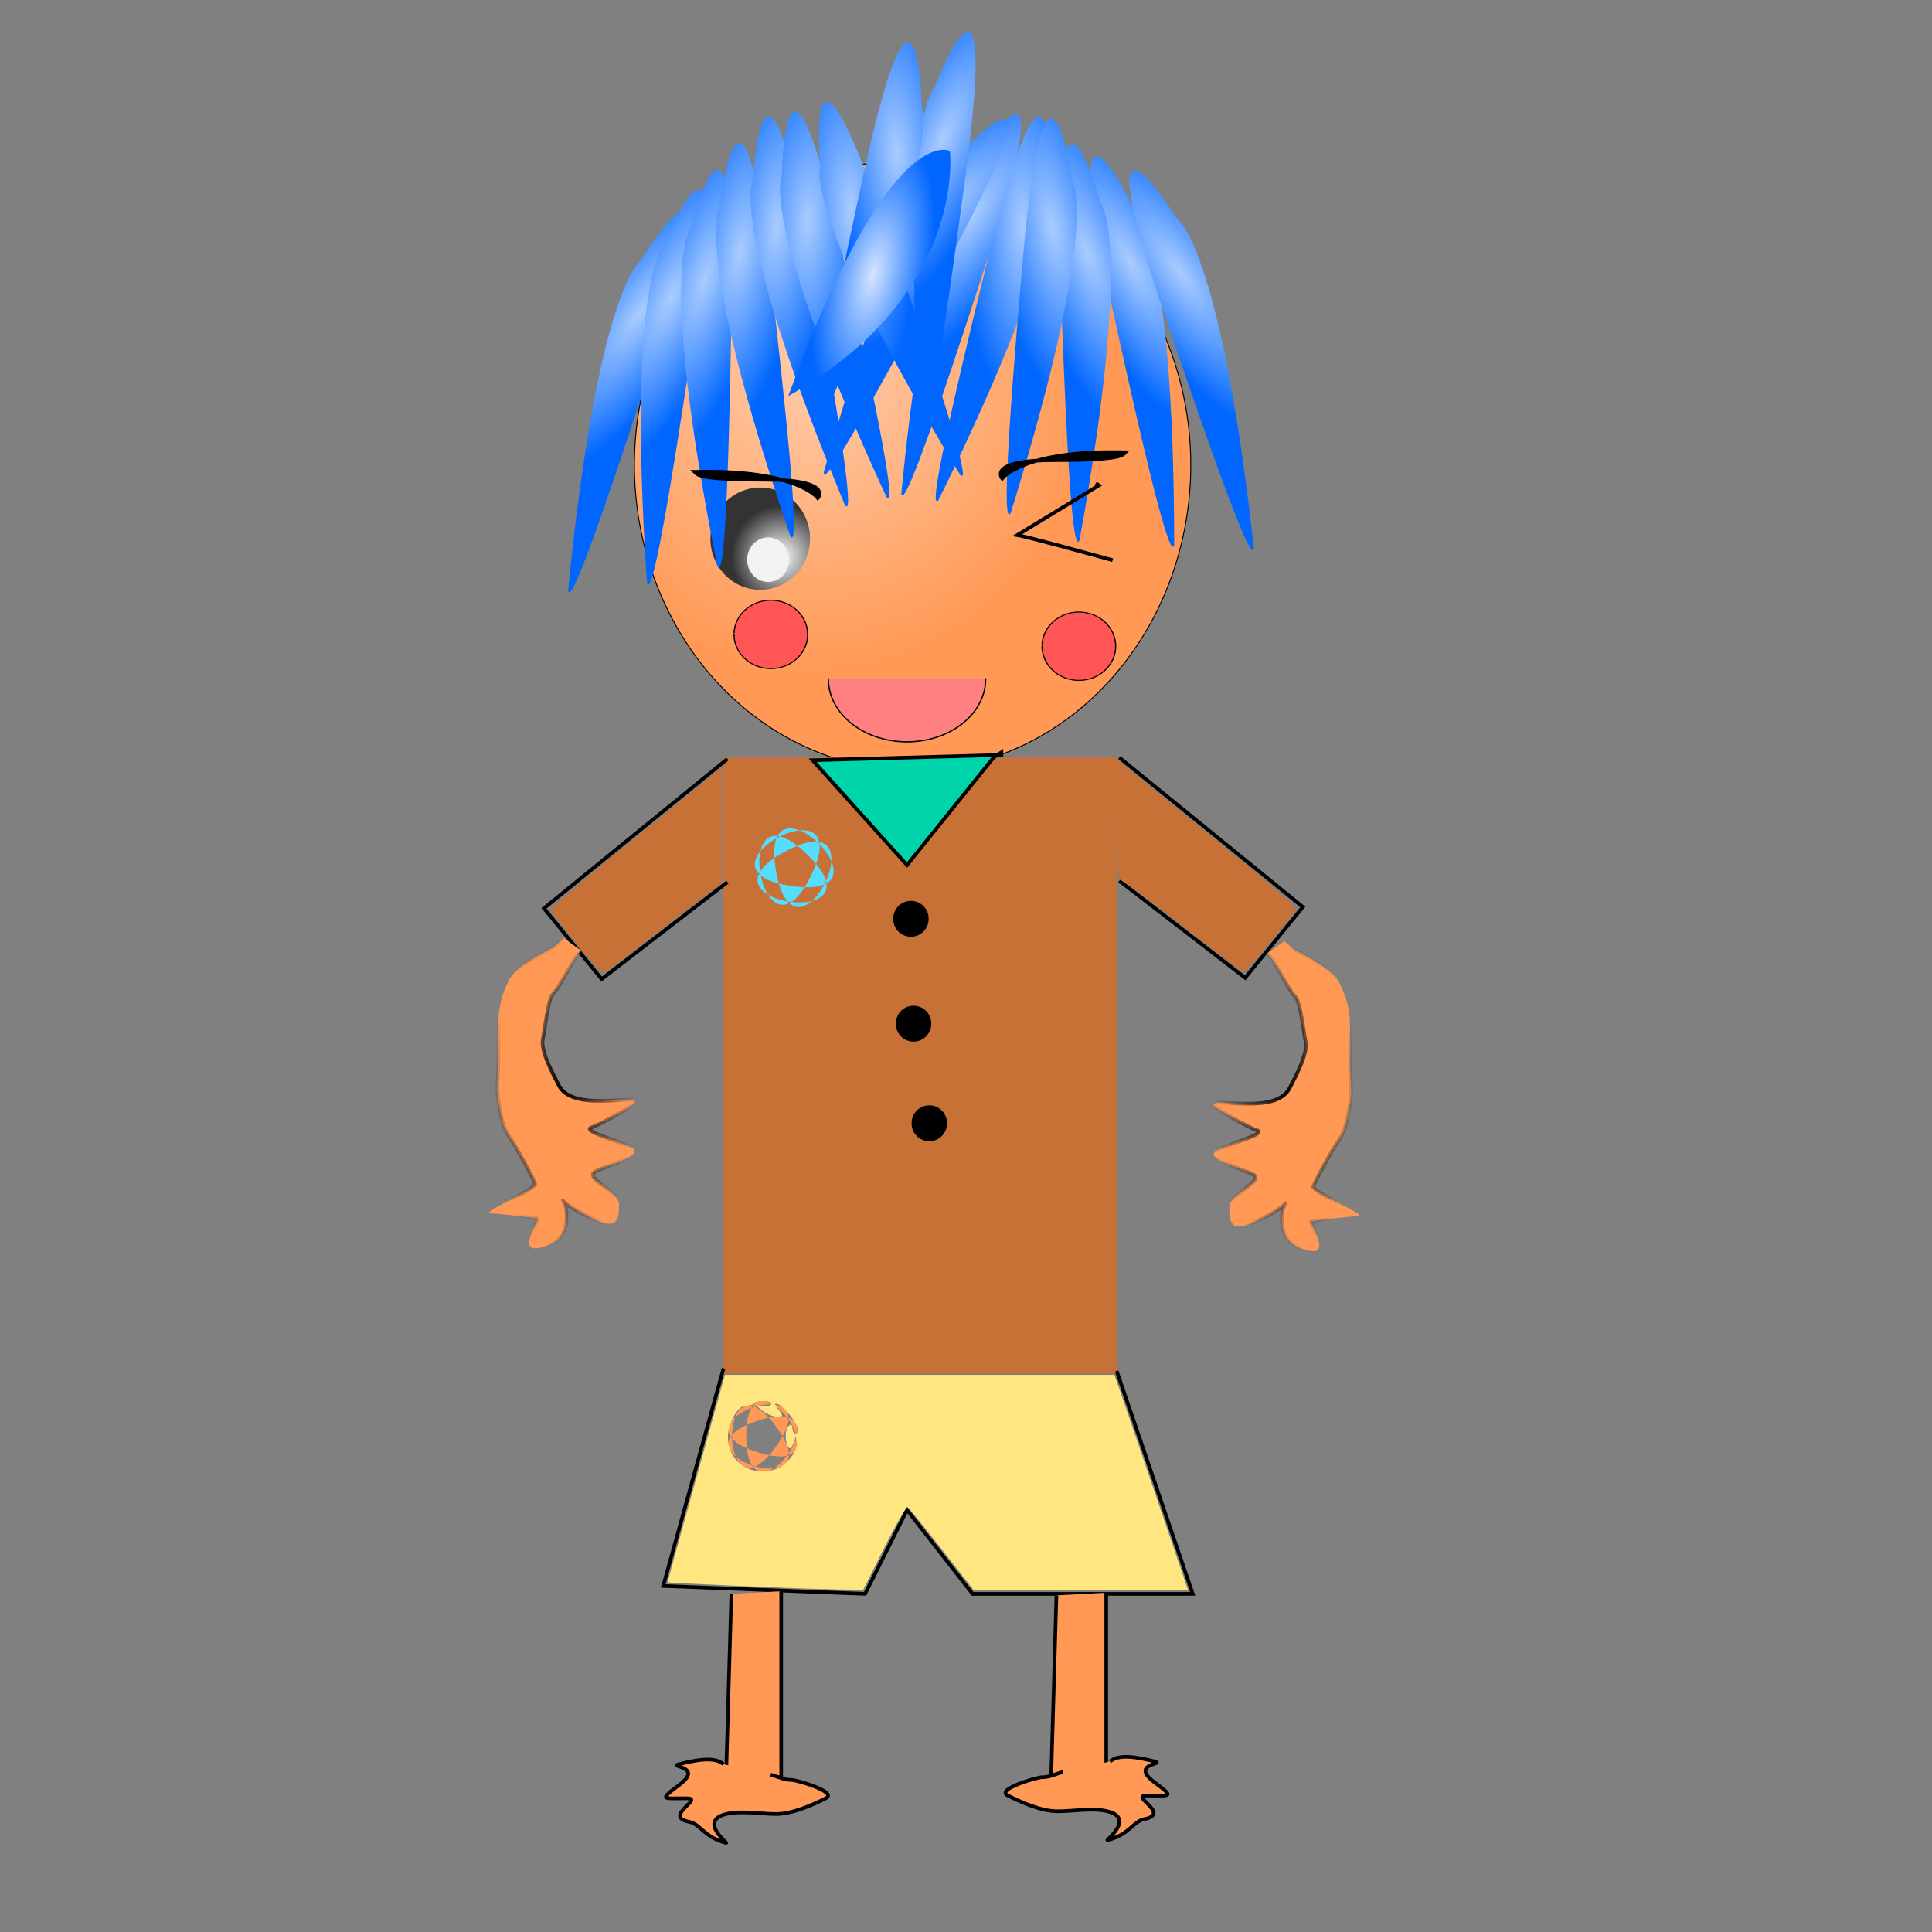 <?xml version="1.0" encoding="UTF-8"?>
<svg version="1.0" viewBox="0 0 531.5 531.5" xmlns="http://www.w3.org/2000/svg" xmlns:xlink="http://www.w3.org/1999/xlink">
<rect x="0" y="0" width="531.5" height="531.5" fill="#808080" stroke="none"/>
<defs>
<linearGradient id="b">
<stop offset="0"/>
<stop stop-opacity="0" offset="1"/>
</linearGradient>
<linearGradient id="a">
<stop stop-color="#acf" offset="0"/>
<stop stop-color="#06f" offset="1"/>
</linearGradient>
<radialGradient id="w" cx="222.12" cy="195.39" r="106.91" gradientTransform="matrix(1 0 0 1.03 0 -6.972)" gradientUnits="userSpaceOnUse">
<stop stop-color="#fca" offset="0"/>
<stop stop-color="#f95" offset="1"/>
</radialGradient>
<radialGradient id="s" cx="92.309" cy="281.48" r="13.702" gradientTransform="matrix(1 0 0 1.026 0 -7.281)" gradientUnits="userSpaceOnUse">
<stop stop-color="#fff" offset="0"/>
<stop stop-color="#333" offset="1"/>
</radialGradient>
<radialGradient id="r" cx="143.64" cy="354.5" r="17.473" gradientTransform="matrix(-.918 -.398 1.192 -2.75 -167.01 1205.3)" gradientUnits="userSpaceOnUse" xlink:href="#a"/>
<radialGradient id="q" cx="143.64" cy="354.5" r="17.473" gradientTransform="matrix(-.999 .054 -.161 -2.993 422.41 1150)" gradientUnits="userSpaceOnUse" xlink:href="#a"/>
<radialGradient id="p" cx="143.64" cy="354.5" r="17.473" gradientTransform="matrix(-.719 -.695 2.082 -2.156 -387.41 961.46)" gradientUnits="userSpaceOnUse" xlink:href="#a"/>
<radialGradient id="o" cx="143.64" cy="354.5" r="17.473" gradientTransform="matrix(.982 -.188 -.565 -2.944 336.51 1172.6)" gradientUnits="userSpaceOnUse" xlink:href="#a"/>
<radialGradient id="n" cx="143.64" cy="354.5" r="17.473" gradientTransform="matrix(-.998 -.058 .173 -2.992 291.87 1169)" gradientUnits="userSpaceOnUse" xlink:href="#a"/>
<radialGradient id="m" cx="143.64" cy="354.5" r="17.473" gradientTransform="matrix(-.995 -.097 .291 -2.983 241.27 1172.8)" gradientUnits="userSpaceOnUse" xlink:href="#a"/>
<radialGradient id="l" cx="143.64" cy="354.5" r="17.473" gradientTransform="matrix(-.987 -.162 .484 -2.958 161.48 1180.5)" gradientUnits="userSpaceOnUse" xlink:href="#a"/>
<radialGradient id="k" cx="143.64" cy="354.5" r="17.473" gradientTransform="matrix(.999 -.034 -.103 -2.996 162.24 1168.1)" gradientUnits="userSpaceOnUse" xlink:href="#a"/>
<radialGradient id="j" cx="143.64" cy="354.5" r="17.473" gradientTransform="matrix(-.832 -.555 1.665 -2.493 -215.34 1061.7)" gradientUnits="userSpaceOnUse" xlink:href="#a"/>
<radialGradient id="i" cx="143.64" cy="354.5" r="17.473" gradientTransform="matrix(-.957 -.289 .865 -2.87 12.485 1174.7)" gradientUnits="userSpaceOnUse" xlink:href="#a"/>
<radialGradient id="h" cx="143.64" cy="354.5" r="17.473" gradientTransform="matrix(-.912 -.411 1.232 -2.732 -133.37 1148.3)" gradientUnits="userSpaceOnUse" xlink:href="#a"/>
<radialGradient id="g" cx="143.64" cy="354.5" r="17.473" gradientTransform="matrix(-.831 -.556 1.667 -2.491 -307.79 1088)" gradientUnits="userSpaceOnUse" xlink:href="#a"/>
<radialGradient id="f" cx="143.64" cy="354.5" r="17.473" gradientTransform="matrix(.824 -.566 -1.696 -2.471 795.05 1070.9)" gradientUnits="userSpaceOnUse" xlink:href="#a"/>
<radialGradient id="e" cx="143.64" cy="354.5" r="17.473" gradientTransform="matrix(.952 -.306 -.917 -2.854 475.14 1164.2)" gradientUnits="userSpaceOnUse" xlink:href="#a"/>
<radialGradient id="d" cx="143.64" cy="354.5" r="17.473" gradientTransform="matrix(.882 -.471 -1.413 -2.643 672.92 1115.7)" gradientUnits="userSpaceOnUse" xlink:href="#a"/>
<radialGradient id="c" cx="143.64" cy="354.5" r="17.473" gradientTransform="matrix(.998 -.063 -.189 -2.991 34.739 1246.2)" gradientUnits="userSpaceOnUse" xlink:href="#a"/>
<linearGradient id="x" x1="-110.97" x2="-78.26" y1="248.19" y2="248.19" gradientUnits="userSpaceOnUse">
<stop stop-color="#59f" offset="0"/>
<stop stop-color="#59f" stop-opacity="0" offset="1"/>
</linearGradient>
<radialGradient id="v" cx="448.57" cy="205.2" r="15.136" gradientTransform="matrix(-.974 -.225 .564 -2.439 549.08 726.12)" gradientUnits="userSpaceOnUse">
<stop stop-color="#d5e5ff" offset="0"/>
<stop stop-color="#06f" offset="1"/>
</radialGradient>
<radialGradient id="u" cx="353.82" cy="301.55" r="20.531" gradientTransform="matrix(1 0 0 2.102 0 -332.2)" gradientUnits="userSpaceOnUse" xlink:href="#b"/>
<radialGradient id="t" cx="353.82" cy="301.55" r="20.531" gradientTransform="matrix(-1 0 0 2.102 508.5 -332.98)" gradientUnits="userSpaceOnUse" xlink:href="#b"/>
</defs>
<path d="m157.21-552.41c-59.853 59.86-79.325 51.2-60.574 62.74 18.754 11.54-2.885 61.3 27.404 17.31 30.29-43.99 26.68-68.51 30.29-43.99 3.6 24.52-17.31 113.94-14.42 116.11 2.88 2.16 151.44 11.53 151.44 11.53s-83.66-160.09-31.73-134.85c51.92 25.24 71.39 85.09 70.67 48.31-0.72-36.77 9.38-30.28-25.24-49.76-34.61-19.47-34.61-20.19-34.61-20.19h-0.73l-0.72-0.72" fill="none" stroke="#000" stroke-width="1px"/>
<path d="m-110.97 283.11c12.999-62.16 27.782-68.8 27.782-68.8s22.243-15.02-27.782 68.8z" fill="url(#x)" fill-rule="evenodd"/>
<g transform="translate(12.26 -49.039)">
<g transform="translate(123.32 -85.818)">
<g transform="translate(-123.32 95.914)">
<path transform="matrix(.717 0 0 .764 52.65 -8.615)" d="m366.35 229.69a106.73 109.98 0 1 1-213.46 0 106.73 109.98 0 1 1 213.46 0z" fill="url(#w)" stroke="#000" stroke-linecap="square" stroke-linejoin="round" stroke-width=".354"/>
<path transform="translate(107.45 -152.17)" d="m151.44 377.89a21.635 17.308 0 1 1-43.27 0" fill="#ff8080" stroke="#000" stroke-linecap="square" stroke-linejoin="round" stroke-width=".354"/>
<path transform="matrix(.936 0 0 .79 97.201 -75.087)" d="m98.813 364.66a10.817 11.899 0 1 1-0.014 0.61" fill="#f55" stroke="#000" stroke-linecap="square" stroke-linejoin="round" stroke-width=".354"/>
<path transform="matrix(.936 0 0 .79 181.94 -71.842)" d="m98.813 364.66a10.817 11.899 0 1 1-0.014 0.61" fill="#f55" stroke="#000" stroke-linecap="square" stroke-linejoin="round" stroke-width=".354"/>
<path d="m310.76 188.89c-0.04-84.2-10.91-92.294-10.91-92.294s-21.89-45.54-6.76 24.064c15.13 69.59 17.08 70.19 17.67 68.23z" fill="url(#d)" fill-rule="evenodd"/>
<path d="m284.72 187.55c15.04-82.85 5.79-92.76 5.79-92.76s-13.38-48.723-10.96 22.46c2.43 71.18 4.24 72.11 5.17 70.3z" fill="url(#e)" fill-rule="evenodd"/>
<path d="m332.69 189.74c-9.34-83.68-21.04-90.525-21.04-90.525s-26.79-42.842-4.06 24.655c22.72 67.51 24.73 67.88 25.1 65.87z" fill="url(#f)" fill-rule="evenodd"/>
<path d="m144.02 201.39c8.35-83.79 19.96-90.77 19.96-90.77s26.28-43.162 4.36 24.61c-21.92 67.76-23.92 68.16-24.32 66.16z" fill="url(#g)" fill-rule="evenodd"/>
<path d="m165.72 199.23c-5.62-84.02 4.68-92.82 4.68-92.82s18.79-46.911 8.37 23.55c-10.42 70.45-12.33 71.18-13.05 69.27z" fill="url(#h)" fill-rule="evenodd"/>
<path transform="translate(110.34 -89.424)" d="m72.855 275.84a13.702 14.063 0 1 1-0.018 0.73" fill="url(#s)"/>
<path d="m185.09 194.73c-16.54-82.57-7.48-92.64-7.48-92.64s12.5-48.961 11.37 22.25c-1.13 71.22-2.93 72.18-3.89 70.39z" fill="url(#i)" fill-rule="evenodd"/>
<path d="m235.69 174.71c8.27-83.8 19.87-90.791 19.87-90.791s26.24-43.181 4.38 24.601c-21.85 67.79-23.86 68.19-24.25 66.19z" fill="url(#j)" fill-rule="evenodd"/>
<path d="m245.93 176.52c37.1-75.59 30.91-87.648 30.91-87.648s0.44-50.525-16.68 18.608c-17.11 69.14-15.62 70.53-14.23 69.04z" fill="url(#k)" fill-rule="evenodd"/>
<path d="m205.16 186.41c-27.14-79.71-19.47-90.879-19.47-90.879s6.03-50.168 14.17 20.589c8.14 70.76 6.49 71.95 5.3 70.29z" fill="url(#l)" fill-rule="evenodd"/>
<path d="m220.2 177.94c-32.27-77.78-25.33-89.419-25.33-89.419s2.74-50.453 15.47 19.619c12.73 70.08 11.15 71.38 9.86 69.8z" fill="url(#m)" fill-rule="evenodd"/>
<path d="m231.64 175.74c-35.3-76.447-28.84-88.353-28.84-88.353s0.76-50.521 16.24 19.003c15.48 69.52 13.96 70.87 12.6 69.35z" fill="url(#n)" fill-rule="evenodd"/>
<path d="m265.79 180.08c24.96-80.426 16.99-91.379 16.99-91.379s-7.39-49.985-13.6 20.969c-6.22 70.95-4.53 72.09-3.39 70.41z" fill="url(#o)" fill-rule="evenodd"/>
<path d="m214.33 168.94c23.06-80.984 35.73-85.797 35.73-85.797s33.5-37.82-0.08 24.997c-33.57 62.81-35.61 62.84-35.65 60.8z" fill="url(#p)" fill-rule="evenodd"/>
<path d="m251.9 169.6c-43.6-72.039-38.49-84.591-38.49-84.591s-4.88-50.292 18.25 17.071c23.13 67.37 21.76 68.88 20.24 67.52z" fill="url(#q)" fill-rule="evenodd"/>
<path d="m178.85 168.75c28.12-0.72 33.89 7.21 33.89 7.21s4.33-5.04-14.42-5.04-18.75-1.45-19.47-2.17z" fill-rule="evenodd" stroke="#000" stroke-width="1px"/>
<path d="m297.33 163.37c-28.12-0.72-33.89 7.21-33.89 7.21s-4.33-5.05 14.42-5.05 18.75-1.44 19.47-2.16z" fill-rule="evenodd" stroke="#000" stroke-width="1px"/>
<path transform="matrix(1.067 0 0 1 121.73 -93.03)" d="m67.075 285.63a5.409 6.13 0 1 1-7e-3 0.31" fill="#f2f2f2"/>
<path d="m293.82 193.04c-23.94-6.6-26.2-6.91-26.2-6.91l22.42-13.66-0.84-0.58" fill="none" stroke="#000" stroke-width="1px"/>
</g>
<path d="m118.09 251.98c-6.85-83.92 3.32-92.88 3.32-92.88s18.09-47.17 8.71 23.43-11.28 71.35-12.03 69.45z" fill="url(#r)" fill-rule="evenodd"/>
<path d="m89.642 252.67c34.898-76.64 28.358-88.51 28.358-88.51s-1.03-50.52-16.13 19.09c-15.106 69.6-13.576 70.95-12.228 69.42z" fill="url(#c)" fill-rule="evenodd"/>
</g>
<rect x="186.78" y="257.45" width="108.17" height="169.47" fill="#c87137" fill-rule="evenodd"/>
<path d="m204.58 158.01c28.05-76.412 44.48-67.429 44.48-67.429s4.89 39.629-44.48 67.429z" fill="url(#v)" fill-rule="evenodd"/>
<path d="m211.3 258.18 25.96 28.84 23.8-29.57 2.16-1.44v0.72l-51.92 1.45z" fill="#00d4aa" fill-rule="evenodd" stroke="#000" stroke-width="1px"/>
<path transform="translate(125.48 5.048)" d="m80.049 287.74c30.501 4.36-9.584-34.53-4.303-4.17 5.282 30.36 29.884-19.79 2.64-5.38-27.238 14.4 28.054 22.3 5.935 0.85-22.116-21.46-12.543 33.56 1.027 5.9 13.571-27.66-35.802-1.55-5.299 2.8z" fill="#5df" fill-rule="evenodd"/>
<path transform="translate(150 -51.924)" d="m93.03 353.73a4.688 4.688 0 1 1-9.375 0 4.688 4.688 0 1 1 9.375 0z" stroke="#000" stroke-linecap="square" stroke-linejoin="round" stroke-width=".354"/>
<path transform="translate(150.72 -23.077)" d="m93.03 353.73a4.688 4.688 0 1 1-9.375 0 4.688 4.688 0 1 1 9.375 0z" stroke="#000" stroke-linecap="square" stroke-linejoin="round" stroke-width=".354"/>
<path transform="translate(155.05 4.327)" d="m93.03 353.73a4.688 4.688 0 1 1-9.375 0 4.688 4.688 0 1 1 9.375 0z" stroke="#000" stroke-linecap="square" stroke-linejoin="round" stroke-width=".354"/>
<path d="m295.68 257.45 50.48 41.11-15.87 19.47-34.61-26.68" fill="none" stroke="#000" stroke-width="1px"/>
<path d="m187.86 257.82-50.48 41.1 15.87 19.47 34.61-26.68" fill="none" stroke="#000" stroke-width="1px"/>
<path d="m146.39 308.61c-3.82-4.7-7.04-8.85-7.15-9.23-0.11-0.37 8.89-8.08 19.99-17.12 11.11-9.04 21.74-17.71 23.62-19.28l3.43-2.85v31.72l-15.28 11.79c-8.4 6.49-15.81 12.18-16.47 12.66-1.03 0.74-2.14-0.31-8.14-7.69z" fill="#c87137" fill-rule="evenodd"/>
<path d="m312.84 303.57c-9.12-7.08-16.83-12.72-17.13-12.54s-0.54-7.14-0.54-16.28v-16.61l24.87 20.26c24.71 20.13 24.86 20.26 23.62 21.83-6.08 7.65-13.4 16.28-13.77 16.25-0.26-0.02-7.93-5.83-17.05-12.91z" fill="#c87137" fill-rule="evenodd"/>
</g>
<path d="m199.04 376.45-16.59 59.85 55.53 2.17 11.54-23.08 18.03 23.08h60.58l-20.92-61.3" fill="none" stroke="#000" stroke-width="1px"/>
<path d="m208.42 390.87c-26.15 8.71 21.48 23.79 5.11 1.62s-15.99 27.78 0.04 5.36-31.36-6.62-5.09 1.69c26.28 8.32-3.39-31.87-3.18-4.31s29.26-13.08 3.12-4.36z" fill="#f95" fill-rule="evenodd"/>
<path d="m202.86 436.27c-10.51-0.47-19.14-0.91-19.18-0.97-0.06-0.09 2.66-9.95 12.4-44.99l3.36-12.08h107.13l0.84 2.34c0.47 1.29 5.03 14.59 10.13 29.57l9.28 27.22h-59l-8.76-11.18c-4.81-6.15-9.04-11.36-9.38-11.57s-3.23 4.82-6.42 11.18l-5.79 11.57-7.75-0.12c-4.26-0.06-16.35-0.5-26.86-0.97zm10.67-32.14c2.86-0.99 6.12-5.2 5.7-7.35l-0.32-1.61-0.53 1.63c-0.3 0.89-0.79 1.62-1.1 1.62-0.84 0-1.44-3.07-0.97-4.89 0.47-1.78 1.7-2.19 1.7-0.56 0 0.57 0.32 1.24 0.72 1.48 0.4 0.25 0.72-0.29 0.72-1.22-0.01-1.77-4.39-7.07-5.84-7.07-0.57 0-0.45 0.47 0.32 1.32 0.66 0.72 1.19 1.53 1.19 1.8 0 1.02-3.32 0.39-5.05-0.96l-1.8-1.41 1.98-0.01c1.1-0.01 1.99-0.34 1.99-0.74 0-0.84-3.83-0.99-4.63-0.18-0.53 0.53-0.87 0.63-2.81 0.81-1.86 0.18-4.39 4.65-4.53 8.01-0.32 7.18 6.23 11.78 13.26 9.33z" fill="#ffe680" fill-rule="evenodd"/>
<path d="m348.32 262.5c1.13-1.12 5.66 9.26 7.93 11.54 1.61 1.61 2.33 10.01 2.89 12.26 0.87 3.5-2.86 10.05-4.33 12.98-1.99 3.99-7.65 4.33-11.54 4.33-6.48 0-7.87-0.75-9.37 0-1.4 0.7 10.51 6.95 11.54 7.21 3.96 0.99-7.32 3.67-10.82 5.77-3.43 2.06 6.52 4.7 10.1 6.49 3.22 1.61-5.79 5.12-6.5 8.65-0.09 0.48 0 0.97 0 1.45 0 6.63 4.64 4.17 10.1 1.44 8.5-4.25 4.33-5.61 4.33 0.72 0 5.25 2.66 7.52 7.21 8.65 6.25 1.57 1.04-6.35 0.72-7.93-0.03-0.17 10.75-1.44 12.26-1.44 4.67 0-8.24-4.63-11.54-7.93-0.4-0.41 5.8-11.34 6.49-12.26 2.71-3.61 2.74-6.49 3.61-10.82 0.66-3.3 0-7.44 0-10.82v-10.82c0-4.13-1.07-7.91-2.89-11.53-1.73-3.46-8.58-7.18-11.54-8.66-1.35-0.67-2.4-1.92-3.6-2.88" fill="#f95" fill-rule="evenodd" stroke="url(#u)" stroke-width="1px"/>
<path d="m160.18 261.73c-1.12-1.13-5.65 9.26-7.93 11.54-1.61 1.6-2.32 10.01-2.88 12.26-0.88 3.5 2.86 10.05 4.32 12.98 2 3.99 7.66 4.33 11.54 4.33 6.48 0 7.87-0.76 9.38 0 1.4 0.7-10.51 6.95-11.54 7.21-3.97 0.99 7.31 3.66 10.82 5.77 3.43 2.05-6.52 4.7-10.1 6.49-3.23 1.61 5.78 5.12 6.49 8.65 0.09 0.47 0 0.96 0 1.44 0 6.64-4.64 4.18-10.1 1.45-8.49-4.25-4.32-5.62-4.32 0.72 0 5.25-2.67 7.51-7.22 8.65-6.24 1.56-1.03-6.35-0.72-7.93 0.04-0.17-10.75-1.44-12.26-1.44-4.66 0 8.24-4.64 11.54-7.94 0.41-0.4-5.8-11.34-6.49-12.26-2.7-3.6-2.74-6.49-3.6-10.81-0.66-3.3 0-7.45 0-10.82v-10.82c0-4.13 1.07-7.91 2.88-11.54 1.73-3.46 8.58-7.17 11.54-8.65 1.35-0.68 2.4-1.92 3.61-2.89" fill="#f95" fill-rule="evenodd" stroke="url(#t)" stroke-width="1px"/>
<path d="m201.2 438.47-1.44 49.76 15.15 0.72v-51.2" fill="#f95" fill-rule="evenodd" stroke="#000" stroke-width="1px"/>
<path d="m290.63 438.88-1.44 49.76 15.14 0.72v-51.21" fill="#f95" fill-rule="evenodd" stroke="#000" stroke-width="1px"/>
<path d="m199.04 485.34c-2.46-2.18-7.56-1.17-12.26 0-3.1 0.78 7.04 0.49 0 5.77-5.64 4.23-4.36 3.61 2.16 3.61 4.92 0-6.8 4.98 0.73 6.49 3.05 0.61 4.03 4.25 10.09 5.77 0.59 0.14-7.67-6.02 0-7.94 4.01-1 9.56 0 13.7 0 4.52 0 9.91-2.42 13.71-4.32 3.47-1.74-8.06-5.05-9.38-5.05-2.29 0-3.79-0.95-5.77-1.44" fill="#f95" fill-rule="evenodd" stroke="#000" stroke-width="1px"/>
<path d="m305.39 484.59c2.47-2.18 7.57-1.17 12.26 0 3.11 0.78-7.04 0.49 0 5.77 5.64 4.23 4.37 3.61-2.16 3.61-4.91 0 6.8 4.98-0.72 6.49-3.06 0.61-4.03 4.25-10.1 5.77-0.58 0.14 7.68-6.02 0-7.94-4-1-9.55 0-13.7 0-4.52 0-9.9-2.42-13.7-4.32-3.48-1.74 8.06-5.05 9.37-5.05 2.3 0 3.8-0.95 5.77-1.44" fill="#f95" fill-rule="evenodd" stroke="#000" stroke-width="1px"/>
</svg>
